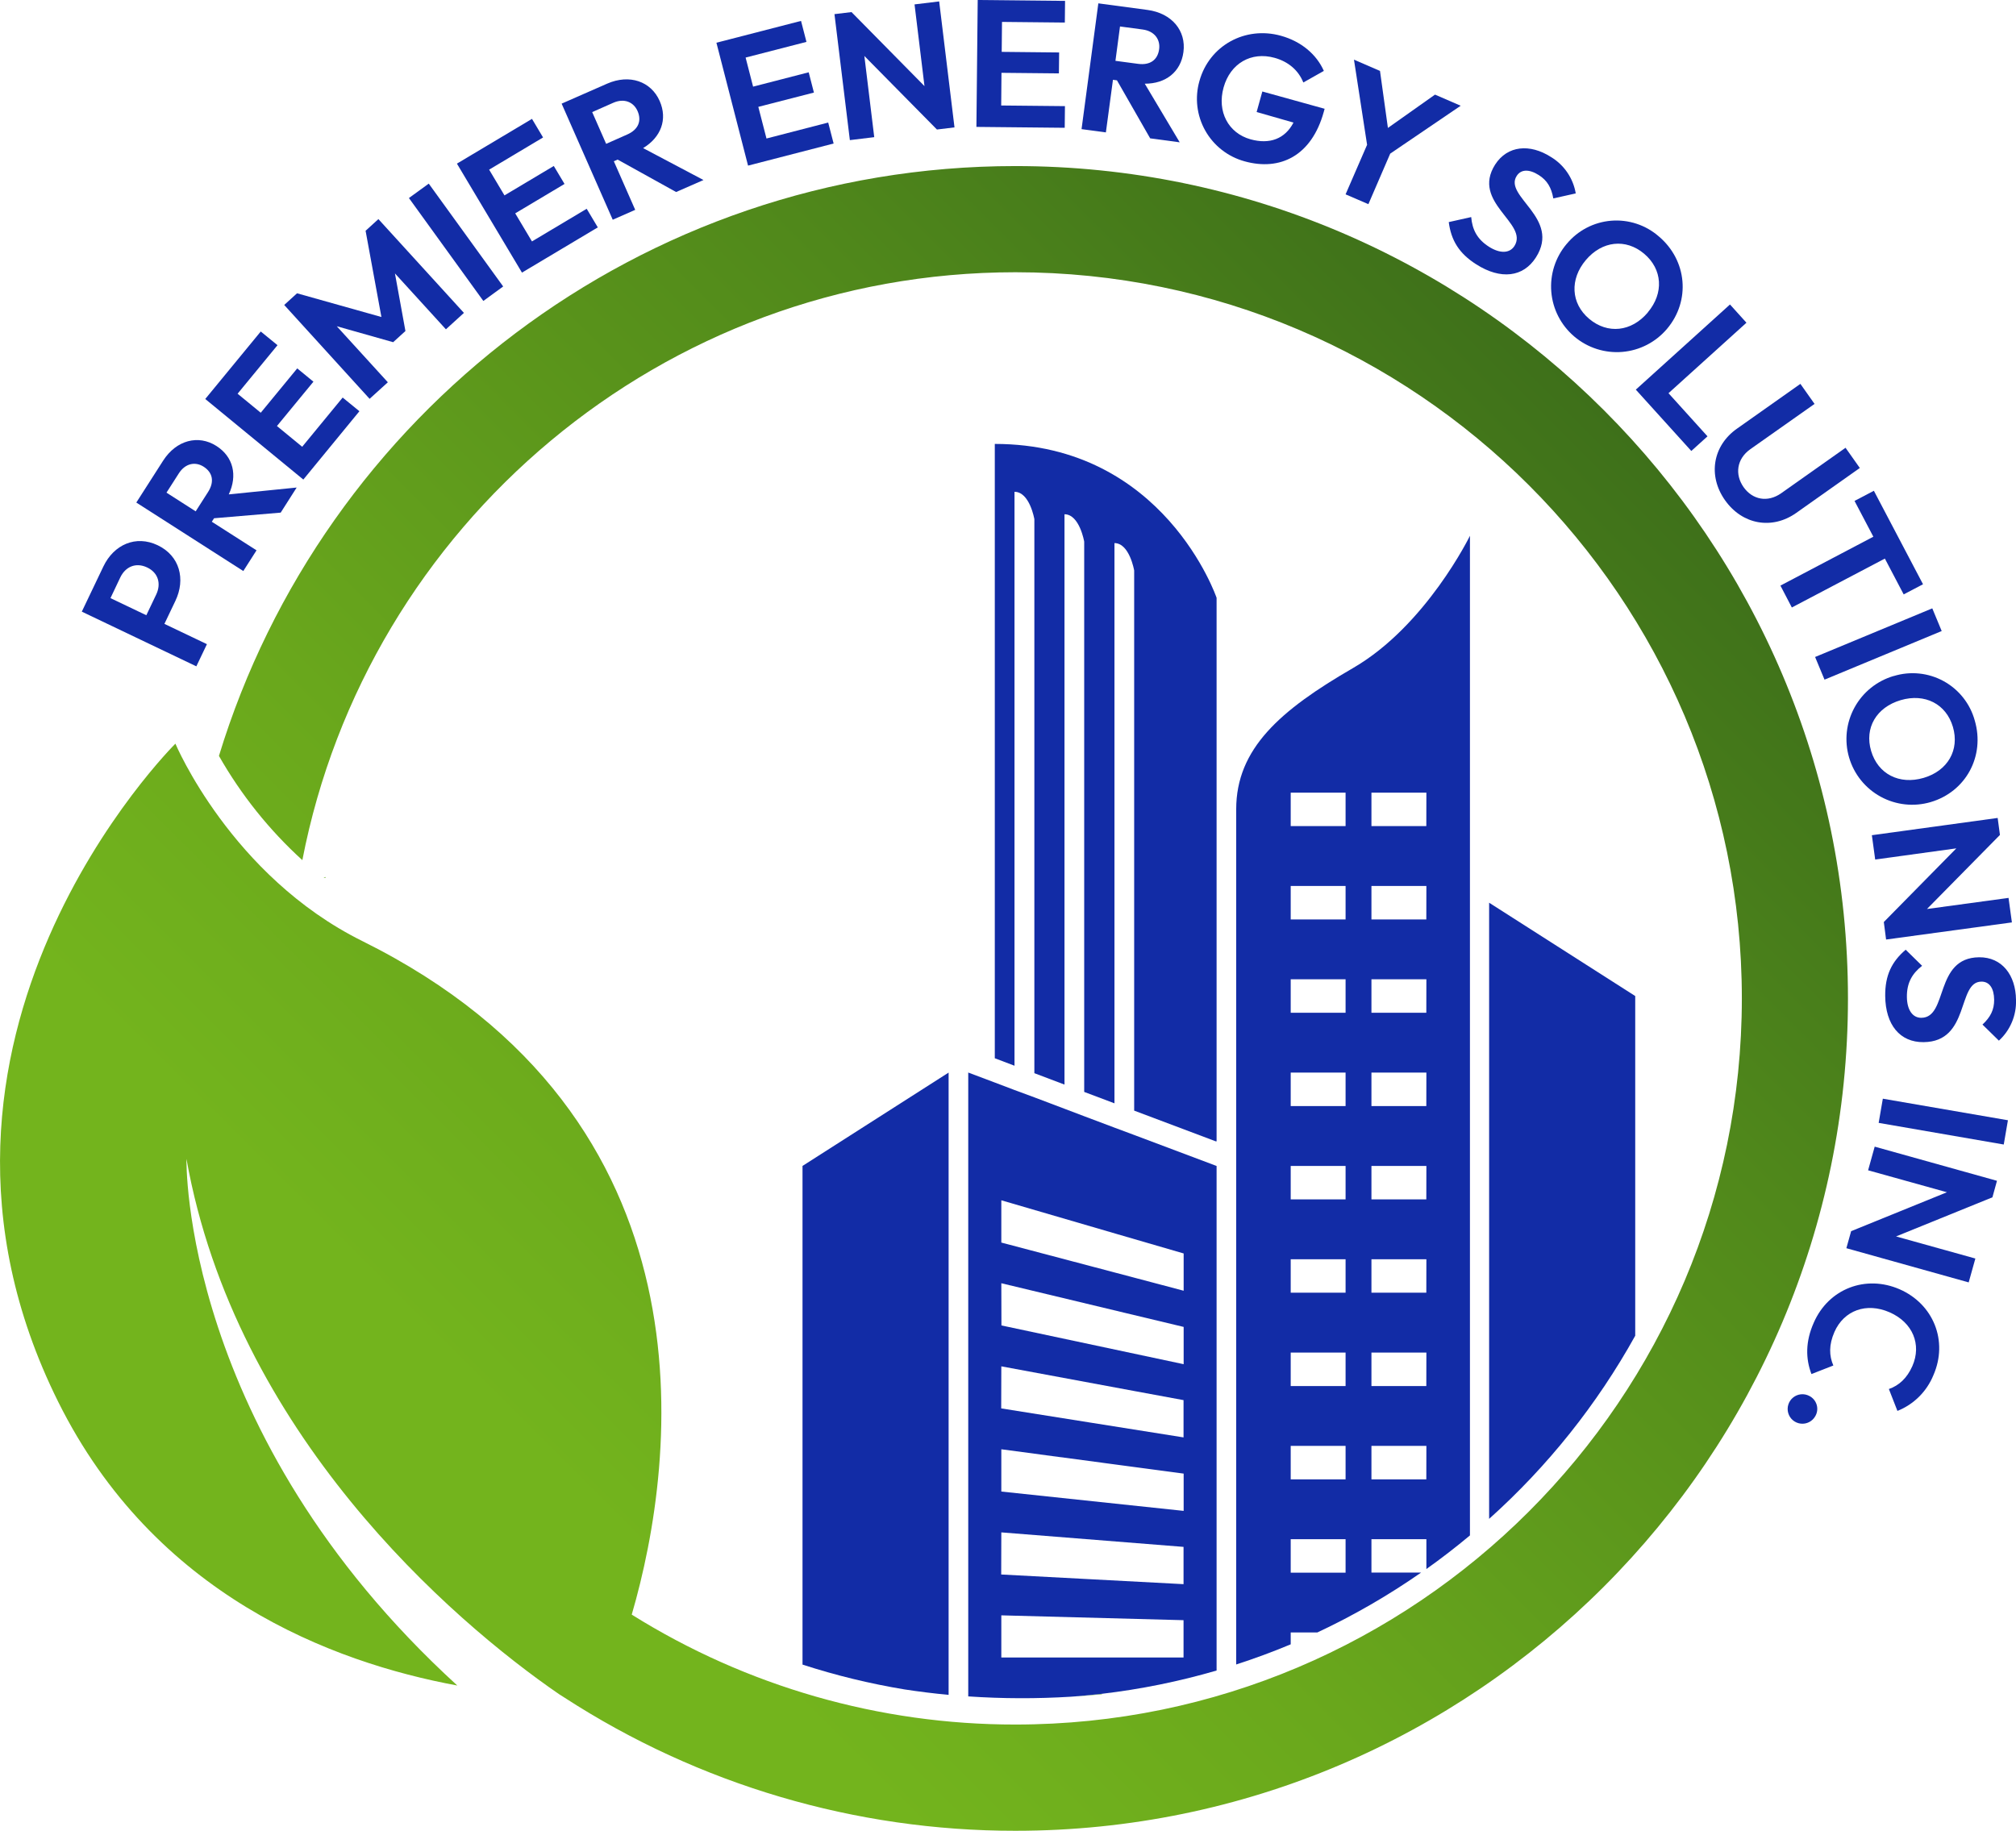 <svg width="883" height="802" viewBox="0 0 883 802" fill="none" xmlns="http://www.w3.org/2000/svg">
  <g clip-path="url(#clip0_378_278)">
    <path
      d="M35.831 267.943L45.271 248.177C49.836 238.609 59.455 234.264 69.085 238.868C78.714 243.473 81.382 253.69 76.817 263.239L72.012 273.306L90.632 282.195L85.996 291.904L35.831 267.943ZM48.387 262.02L64.09 269.521L68.416 260.452C70.633 255.818 69.415 250.924 64.42 248.576C59.425 246.229 54.9 248.317 52.683 252.961L48.387 262.02Z"
      fill="#122CA6"
    />
    <path
      d="M59.705 220.151L71.432 201.834C77.226 192.775 86.876 190.308 94.807 195.381C102.199 200.106 104.107 208.276 100.201 216.576L129.939 213.579L122.946 224.566L93.768 227.033L92.769 228.561L112.358 241.086L106.564 250.155L59.705 220.151ZM72.921 215.816L85.707 224.006L91.121 215.547C93.978 211.082 93.199 207.017 89.203 204.46C85.607 202.153 81.212 202.892 78.335 207.357L72.921 215.816Z"
      fill="#122CA6"
    />
    <path
      d="M89.902 174.787L114.206 145.223L121.548 151.215L104.067 172.479L114.206 180.809L130.188 161.383L137.281 167.206L121.298 186.632L132.356 195.721L150.087 174.157L157.419 180.15L132.856 210.083L89.902 174.787Z"
      fill="#122CA6"
    />
    <path
      d="M124.485 133.597L130.099 128.483L167.058 138.871L160.126 101.097L165.74 95.983L203.199 137.073L195.308 144.264L172.982 119.774L177.577 145.013L172.203 149.907L147.5 142.916L169.875 167.466L161.884 174.717L124.485 133.597Z"
      fill="#122CA6"
    />
    <path d="M179.105 86.754L187.796 80.442L220.39 125.497L211.7 131.839L179.105 86.754Z" fill="#122CA6" />
    <path
      d="M200.132 71.682L233.007 52.076L237.861 60.216L214.237 74.319L220.96 85.595L242.556 72.711L247.261 80.581L225.665 93.466L232.997 105.761L256.971 91.458L261.835 99.608L228.621 119.424L200.132 71.682Z"
      fill="#122CA6"
    />
    <path
      d="M245.993 45.404L265.901 36.655C275.75 32.331 285.15 35.657 288.936 44.236C292.472 52.276 289.535 60.127 281.684 64.881L308.125 78.864L296.138 84.117L270.526 69.915L268.858 70.644L278.218 91.928L268.378 96.262L245.993 45.404ZM259.378 49.11L265.491 63.013L274.701 58.928C279.556 56.801 281.154 52.985 279.246 48.641C277.528 44.735 273.443 42.898 268.588 45.035L259.378 49.11Z"
      fill="#122CA6"
    />
    <path
      d="M313.789 18.717L350.849 9.159L353.226 18.348L326.575 25.219L329.851 37.953L354.205 31.671L356.492 40.55L332.139 46.813L335.715 60.676L362.746 53.684L365.123 62.873L327.644 72.551L313.789 18.717Z"
      fill="#122CA6"
    />
    <path
      d="M365.493 6.192L372.955 5.293L404.92 37.724L400.565 1.928L411.353 0.619L418.065 55.802L410.374 56.741L378.588 24.52L382.914 60.087L372.235 61.385L365.493 6.192Z"
      fill="#122CA6"
    />
    <path
      d="M428.234 0L466.493 0.39L466.393 9.878L438.873 9.598L438.743 22.722L463.896 22.982L463.796 32.151L438.643 31.901L438.523 46.214L466.443 46.493L466.343 55.982L427.665 55.592L428.234 0Z"
      fill="#122CA6"
    />
    <path
      d="M481.067 1.468L502.624 4.355C513.282 5.793 519.605 13.494 518.336 22.822C517.178 31.521 510.575 36.705 501.405 36.665L516.708 62.344L503.772 60.606L489.228 35.197L487.47 34.957L484.373 57.999L473.715 56.571L481.067 1.468ZM490.557 11.596L488.559 26.648L498.458 27.966C503.712 28.675 507.069 26.258 507.698 21.554C508.267 17.319 505.7 13.623 500.476 12.924L490.557 11.596Z"
      fill="#122CA6"
    />
    <path
      d="M525.349 35.477C529.644 20.006 545.327 11.296 561.05 15.671C569.89 18.128 576.613 23.771 579.84 31.062L570.849 36.136C568.722 30.782 564.276 26.997 558.253 25.329C548.044 22.493 538.874 27.746 535.927 38.313C532.981 48.88 538.005 58.289 547.685 61.016C556.145 63.373 562.848 60.796 566.544 53.694L550.402 49.07L552.899 40.081L580.179 47.652L579.78 49.1C574.445 68.297 560.69 74.989 545.137 70.674C541.515 69.681 538.125 67.98 535.165 65.668C532.205 63.357 529.733 60.481 527.892 57.207C526.052 53.933 524.879 50.327 524.442 46.597C524.006 42.867 524.314 39.087 525.349 35.477Z"
      fill="#122CA6"
    />
    <path
      d="M598.779 63.433L593.035 26.138L604.433 31.072L607.899 56.042L628.527 41.45L639.775 46.324L608.908 67.298L599.349 89.441L589.359 85.136L598.779 63.433Z"
      fill="#122CA6"
    />
    <path
      d="M634.55 97.291L644.379 95.094C644.849 100.547 646.937 104.782 652.211 108.128C656.956 111.124 661.201 111.044 663.309 107.778C669.632 97.79 644.329 88.801 654.838 72.132C660.282 63.652 670.151 62.923 679.261 68.746C682.127 70.463 684.586 72.78 686.469 75.539C688.352 78.298 689.615 81.433 690.17 84.726L680.34 86.924C679.511 82.179 677.663 79.033 673.997 76.706C669.792 74.029 666.186 74.089 664.288 77.096C658.554 86.085 683.697 95.513 672.749 112.732C667.195 121.481 657.295 122.6 646.617 115.818C639.045 111.014 635.579 105.251 634.55 97.291Z"
      fill="#122CA6"
    />
    <path
      d="M686.194 106.869C688.597 103.957 691.559 101.556 694.906 99.808C698.253 98.06 701.917 97.001 705.681 96.694C709.444 96.386 713.231 96.837 716.817 98.019C720.404 99.2 723.717 101.089 726.56 103.573C738.947 114.041 740.545 131.749 730.136 144.074C725.202 149.902 718.154 153.531 710.544 154.163C702.934 154.795 695.384 152.378 689.555 147.445C683.727 142.511 680.097 135.465 679.465 127.855C678.833 120.246 681.25 112.697 686.184 106.869H686.194ZM721.735 136.833C728.828 128.433 728.168 117.936 720.127 111.154C712.086 104.372 701.687 105.521 694.595 113.921C687.503 122.321 688.002 132.898 696.043 139.669C704.085 146.441 714.533 145.412 721.735 136.893V136.833Z"
      fill="#122CA6"
    />
    <path d="M757.726 133.387L764.938 141.377L730.795 172.25L747.877 191.147L740.785 197.559L716.481 170.692L757.726 133.387Z" fill="#122CA6" />
    <path
      d="M760.723 187.831L788.563 168.165L794.766 176.944L766.667 196.76C760.593 201.054 759.814 207.896 763.67 213.389C767.526 218.883 774.168 220.301 780.182 216.056L808.341 196.16L814.594 205.01L786.705 224.725C776.176 232.156 763.13 229.859 755.549 219.132C747.967 208.405 750.184 195.261 760.723 187.831Z"
      fill="#122CA6"
    />
    <path
      d="M820.518 235.122L812.277 219.442L820.748 214.997L842.274 255.947L833.804 260.392L825.563 244.701L784.817 266.125L779.822 256.536L820.518 235.122Z"
      fill="#122CA6"
    />
    <path d="M846.33 266.504L850.455 276.442L799.131 297.736L795.006 287.808L846.33 266.504Z" fill="#122CA6" />
    <path
      d="M829.438 296.158C833.045 295.049 836.838 294.675 840.593 295.058C844.347 295.441 847.987 296.573 851.296 298.387C854.605 300.201 857.516 302.661 859.858 305.62C862.2 308.578 863.924 311.977 864.929 315.614C869.505 331.165 861.094 346.826 845.611 351.38C838.283 353.525 830.403 352.671 823.705 349.006C817.007 345.341 812.039 339.166 809.894 331.839C807.75 324.512 808.604 316.634 812.269 309.937C815.934 303.239 822.11 298.272 829.438 296.128V296.158ZM842.564 340.763C853.112 337.667 858.337 328.538 855.37 318.451C852.403 308.363 843.083 303.629 832.535 306.705C821.836 309.851 816.552 318.9 819.549 328.988C822.546 339.076 831.865 343.91 842.564 340.763Z"
      fill="#122CA6"
    />
    <path
      d="M874.969 358.322L875.968 365.763L844.002 398.214L879.734 393.349L881.202 404.086L826.102 411.587L825.103 403.917L856.868 371.646L821.327 376.54L819.869 365.883L874.969 358.322Z"
      fill="#122CA6"
    />
    <path
      d="M834.682 416.052L841.875 423.093C837.559 426.459 835.142 430.524 835.212 436.766C835.272 442.38 837.679 445.915 841.555 445.875C853.342 445.755 847.139 419.567 866.828 419.358C876.877 419.258 882.89 427.178 883 438.015C883.118 441.358 882.51 444.687 881.216 447.771C879.923 450.856 877.975 453.624 875.508 455.883L868.316 448.842C871.842 445.566 873.47 442.31 873.43 437.955C873.37 432.961 871.363 429.965 867.806 430.025C857.128 430.135 862.942 456.333 842.534 456.542C832.175 456.652 825.842 448.962 825.712 436.317C825.622 427.298 828.569 421.255 834.682 416.052Z"
      fill="#122CA6"
    />
    <path d="M879.464 490.758L877.636 501.385L822.846 491.906L824.674 481.309L879.464 490.758Z" fill="#122CA6" />
    <path
      d="M874.67 517.282L872.673 524.513L830.459 541.652L865.201 551.33L862.274 561.788L808.702 546.806L810.79 539.345L852.744 522.296L818.222 512.678L821.109 502.32L874.67 517.282Z"
      fill="#122CA6"
    />
    <path
      d="M832.055 564.814C846.759 571.256 853.412 587.387 846.819 602.448C845.379 605.98 843.241 609.185 840.535 611.872C837.828 614.56 834.608 616.674 831.066 618.089L827.32 608.501C831.705 606.973 835.261 603.787 837.619 598.423C841.744 589.005 837.779 579.327 827.63 574.882C817.481 570.437 807.651 574.053 803.486 583.472C800.979 589.195 801.148 593.929 802.996 598.194L793.407 601.939C790.84 595.197 790.74 587.736 794.406 579.476C800.939 564.485 817.271 558.342 832.055 564.814Z"
      fill="#122CA6"
    />
    <path
      d="M444.727 72.751C280.585 72.751 141.436 181.778 95.896 331.145C105.593 348.194 117.921 363.606 132.426 376.809C160.795 230.278 290.045 119.264 444.776 119.264C620.206 119.264 762.921 261.97 762.921 437.365C762.921 612.761 620.156 755.477 444.727 755.477C385.305 755.529 327.072 738.841 276.699 707.325C296.677 638.819 314.828 489.701 158.638 412.226C101.19 383.731 76.826 325.782 76.826 325.782C76.826 325.782 -53.652 455.034 25.492 614.099C67.577 698.706 145.302 728.24 200.302 738.388C79.034 627.593 81.671 507.67 81.671 507.67C103.028 627.433 197.405 709.573 244.994 742.263L245.543 742.602C246.092 742.982 247.301 743.741 247.351 743.751C306.131 781.832 374.686 802.071 444.727 802.02C645.798 802.02 809.4 638.43 809.4 437.365C809.4 236.301 645.798 72.751 444.727 72.751Z"
      fill="url(#paint0_linear_378_278)"
    />
    <path d="M141.736 384.321L142.518 384.632C142.518 384.491 142.568 384.361 142.588 384.221L141.736 384.321Z" fill="#69B02A" />
    <path
      d="M435.716 194.472V463.593L444.347 466.869V215.447C451.01 215.447 453.047 227.432 453.047 227.432V470.135L466.243 475.129V225.285C472.836 225.285 474.874 237.27 474.874 237.27V478.345L488.129 483.339V237.919C494.722 237.919 496.76 249.904 496.76 249.904V486.535L532.521 499.999H532.861V261.89C532.861 261.89 509.956 194.472 435.716 194.472Z"
      fill="#122CA6"
    />
    <path
      d="M592.636 292.643C560.67 311.13 541.451 327.999 541.451 354.517V729.169C549.562 726.546 557.52 723.603 565.325 720.34V715.126H577.023C592.878 707.696 608.07 698.924 622.433 688.908H600.687V674.286H624.751V687.35C631.304 682.689 637.663 677.782 643.83 672.628V234.713C643.83 234.713 624.631 274.115 592.636 292.643ZM589.359 688.948H565.325V674.286H589.359V688.948ZM589.359 648.068H565.325V633.406H589.359V648.068ZM589.359 607.188H565.325V592.526H589.359V607.188ZM589.359 566.308H565.325V551.646H589.359V566.308ZM589.359 525.428H565.325V510.766H589.359V525.428ZM589.359 484.548H565.325V469.876H589.359V484.548ZM589.359 443.668H565.325V428.996H589.359V443.668ZM589.359 402.778H565.325V388.116H589.359V402.778ZM589.359 361.898H565.325V347.236H589.359V361.898ZM624.721 648.068H600.687V633.406H624.751L624.721 648.068ZM624.721 607.188H600.687V592.526H624.751L624.721 607.188ZM624.721 566.308H600.687V551.646H624.751L624.721 566.308ZM624.721 525.428H600.687V510.766H624.751L624.721 525.428ZM624.721 484.548H600.687V469.876H624.751L624.721 484.548ZM624.721 443.668H600.687V428.996H624.751L624.721 443.668ZM624.721 402.778H600.687V388.116H624.751L624.721 402.778ZM624.721 361.898H600.687V347.236H624.751L624.721 361.898Z"
      fill="#122CA6"
    />
    <path
      d="M469.13 743.282C473.575 743.002 478.07 742.672 482.655 742.223V742.013C480.268 742.293 477.88 742.533 475.483 742.752C473.345 742.952 471.248 743.092 469.13 743.282Z"
      fill="#69B02A"
    />
    <path
      d="M532.861 731.816V510.796L532.521 510.656L496.76 497.203L488.129 493.986L474.874 488.993L466.243 485.717L453.047 480.723L444.347 477.507L435.716 474.231L424.089 469.856V743.152C439.084 744.168 454.129 744.211 469.13 743.282C471.248 743.122 473.345 742.952 475.443 742.752C477.84 742.533 480.228 742.293 482.615 742.013C499.619 740.021 516.426 736.61 532.861 731.816ZM438.573 525.818L488.968 540.53L518.436 549.109V565.439L504.631 561.784L438.573 544.335V525.818ZM438.573 562.153L492.514 575.087L518.436 581.29V597.62L438.623 580.641L438.573 562.153ZM438.573 598.559L496.77 609.365L518.386 613.361V629.691L478.43 623.338L438.523 616.986L438.573 598.559ZM438.573 634.894L518.436 645.551V661.881L478.48 657.647L438.573 653.412V634.894ZM438.573 671.3L518.386 677.652V693.982L478.43 691.865L438.523 689.747L438.573 671.3ZM438.573 726.083V707.645L518.386 709.763V726.113H438.573V726.083Z"
      fill="#122CA6"
    />
    <path d="M475.483 742.752C477.88 742.533 480.268 742.293 482.655 742.013C480.228 742.293 477.84 742.533 475.483 742.752Z" fill="#122CA6" />
    <path d="M518.386 629.711L478.48 623.358L518.386 629.711Z" fill="#122CA6" />
    <path d="M438.573 598.559L496.77 609.365L438.573 598.559Z" fill="#122CA6" />
    <path d="M438.573 562.153L492.524 575.087L438.573 562.153Z" fill="#122CA6" />
    <path d="M438.573 525.817L488.968 540.529L438.573 525.817Z" fill="#122CA6" />
    <path d="M518.386 565.439L504.581 561.784L518.386 565.439Z" fill="#122CA6" />
    <path d="M518.386 661.881L478.48 657.646L518.386 661.881Z" fill="#122CA6" />
    <path d="M518.386 693.982L478.48 691.865L518.386 693.982Z" fill="#122CA6" />
    <path d="M438.573 653.411V634.894V653.411L478.48 657.646L438.573 653.411Z" fill="#122CA6" />
    <path d="M438.573 653.412L478.48 657.646L518.386 661.881L438.573 653.412Z" fill="#122CA6" />
    <path d="M438.573 617.006V598.559V617.006L478.48 623.358L438.573 617.006Z" fill="#122CA6" />
    <path d="M438.573 617.006L478.48 623.358L518.386 629.71L438.573 617.006Z" fill="#122CA6" />
    <path d="M438.573 689.747V671.3V689.747L478.48 691.865L438.573 689.747Z" fill="#122CA6" />
    <path d="M438.573 689.747L478.48 691.864L518.386 693.982L438.573 689.747Z" fill="#122CA6" />
    <path d="M490.776 558.138L438.573 544.325V525.817V544.325L504.581 561.783L490.776 558.138Z" fill="#122CA6" />
    <path d="M490.776 558.138L504.581 561.784L518.386 565.439L490.776 558.138Z" fill="#122CA6" />
    <path d="M518.386 597.61L438.573 580.671V562.153V580.671L518.386 597.61Z" fill="#122CA6" />
    <path d="M518.386 709.763V726.083V709.763L438.573 707.646L478.48 708.704L518.386 709.763Z" fill="#122CA6" />
    <path d="M438.573 707.646L478.48 708.704L438.573 707.646Z" fill="#122CA6" />
    <path d="M518.386 709.763L478.48 708.704L518.386 709.763V726.083H438.573H518.386V709.763Z" fill="#122CA6" />
    <path d="M518.386 677.652V693.982V677.652L438.573 671.3L478.48 674.476L518.386 677.652Z" fill="#122CA6" />
    <path d="M438.573 671.3L478.48 674.476L438.573 671.3Z" fill="#122CA6" />
    <path d="M478.48 674.476L518.386 677.652V693.982V677.652L478.48 674.476Z" fill="#122CA6" />
    <path d="M518.386 645.551V661.881V645.551L438.573 634.894L478.48 640.228L518.386 645.551Z" fill="#122CA6" />
    <path d="M438.573 634.894L478.48 640.228L438.573 634.894Z" fill="#122CA6" />
    <path d="M478.48 640.228L518.386 645.551V661.881V645.551L478.48 640.228Z" fill="#122CA6" />
    <path d="M518.386 613.38V629.71V613.38L496.77 609.365L507.578 611.373L518.386 613.38Z" fill="#122CA6" />
    <path d="M496.77 609.365L438.573 598.559L507.578 611.373L496.77 609.365Z" fill="#122CA6" />
    <path d="M507.578 611.373L518.386 613.381V629.711V613.381L507.578 611.373Z" fill="#122CA6" />
    <path d="M518.386 581.28V597.61V581.28L492.525 575.087L505.45 578.184L518.386 581.28Z" fill="#122CA6" />
    <path d="M492.524 575.087L438.573 562.153L505.45 578.184L492.524 575.087Z" fill="#122CA6" />
    <path d="M505.45 578.184L518.386 581.28V597.61L438.573 580.671L518.386 597.61V581.28L505.45 578.184Z" fill="#122CA6" />
    <path d="M518.386 549.109V565.439V549.109L488.968 540.529L503.672 544.814L518.386 549.109Z" fill="#122CA6" />
    <path d="M488.968 540.529L438.573 525.817L503.672 544.814L488.968 540.529Z" fill="#122CA6" />
    <path d="M503.672 544.814L518.386 549.109V565.439V549.109L503.672 544.814Z" fill="#122CA6" />
    <path d="M438.573 544.325L490.776 558.138L438.573 544.325Z" fill="#122CA6" />
    <path
      d="M351.498 510.766V729.219C366.102 733.956 381.041 737.591 396.189 740.096C402.382 741.045 408.825 741.854 415.488 742.483V469.876L351.498 510.766Z"
      fill="#122CA6"
    />
    <path d="M716.221 585.155V436.337L652.231 395.457V665.377C677.878 642.384 699.505 615.271 716.221 585.155Z" fill="#122CA6" />
    <path
      d="M792.48 611.532C791.357 610.935 790.083 610.683 788.818 610.807C787.553 610.93 786.352 611.424 785.366 612.227C784.38 613.03 783.653 614.106 783.275 615.319C782.898 616.533 782.887 617.832 783.244 619.052C783.601 620.272 784.31 621.36 785.282 622.179C786.254 622.998 787.446 623.513 788.709 623.658C789.973 623.803 791.25 623.572 792.383 622.995C793.516 622.417 794.453 621.518 795.077 620.411C795.518 619.664 795.8 618.835 795.908 617.975C796.015 617.114 795.945 616.241 795.701 615.409C795.458 614.577 795.047 613.803 794.492 613.137C793.938 612.47 793.253 611.923 792.48 611.532Z"
      fill="#122CA6"
    />
  </g>
  <defs>
    <linearGradient id="paint0_linear_378_278" x1="138.499" y1="743.561" x2="702.39" y2="179.594" gradientUnits="userSpaceOnUse">
      <stop offset="0.18" stop-color="#73B41D" />
      <stop offset="0.38" stop-color="#6AA81C" />
      <stop offset="0.76" stop-color="#50881B" />
      <stop offset="1" stop-color="#3E701A" />
    </linearGradient>
    <clipPath id="clip0_378_278">
      <rect width="883" height="802" fill="white" />
    </clipPath>
  </defs>
</svg>
